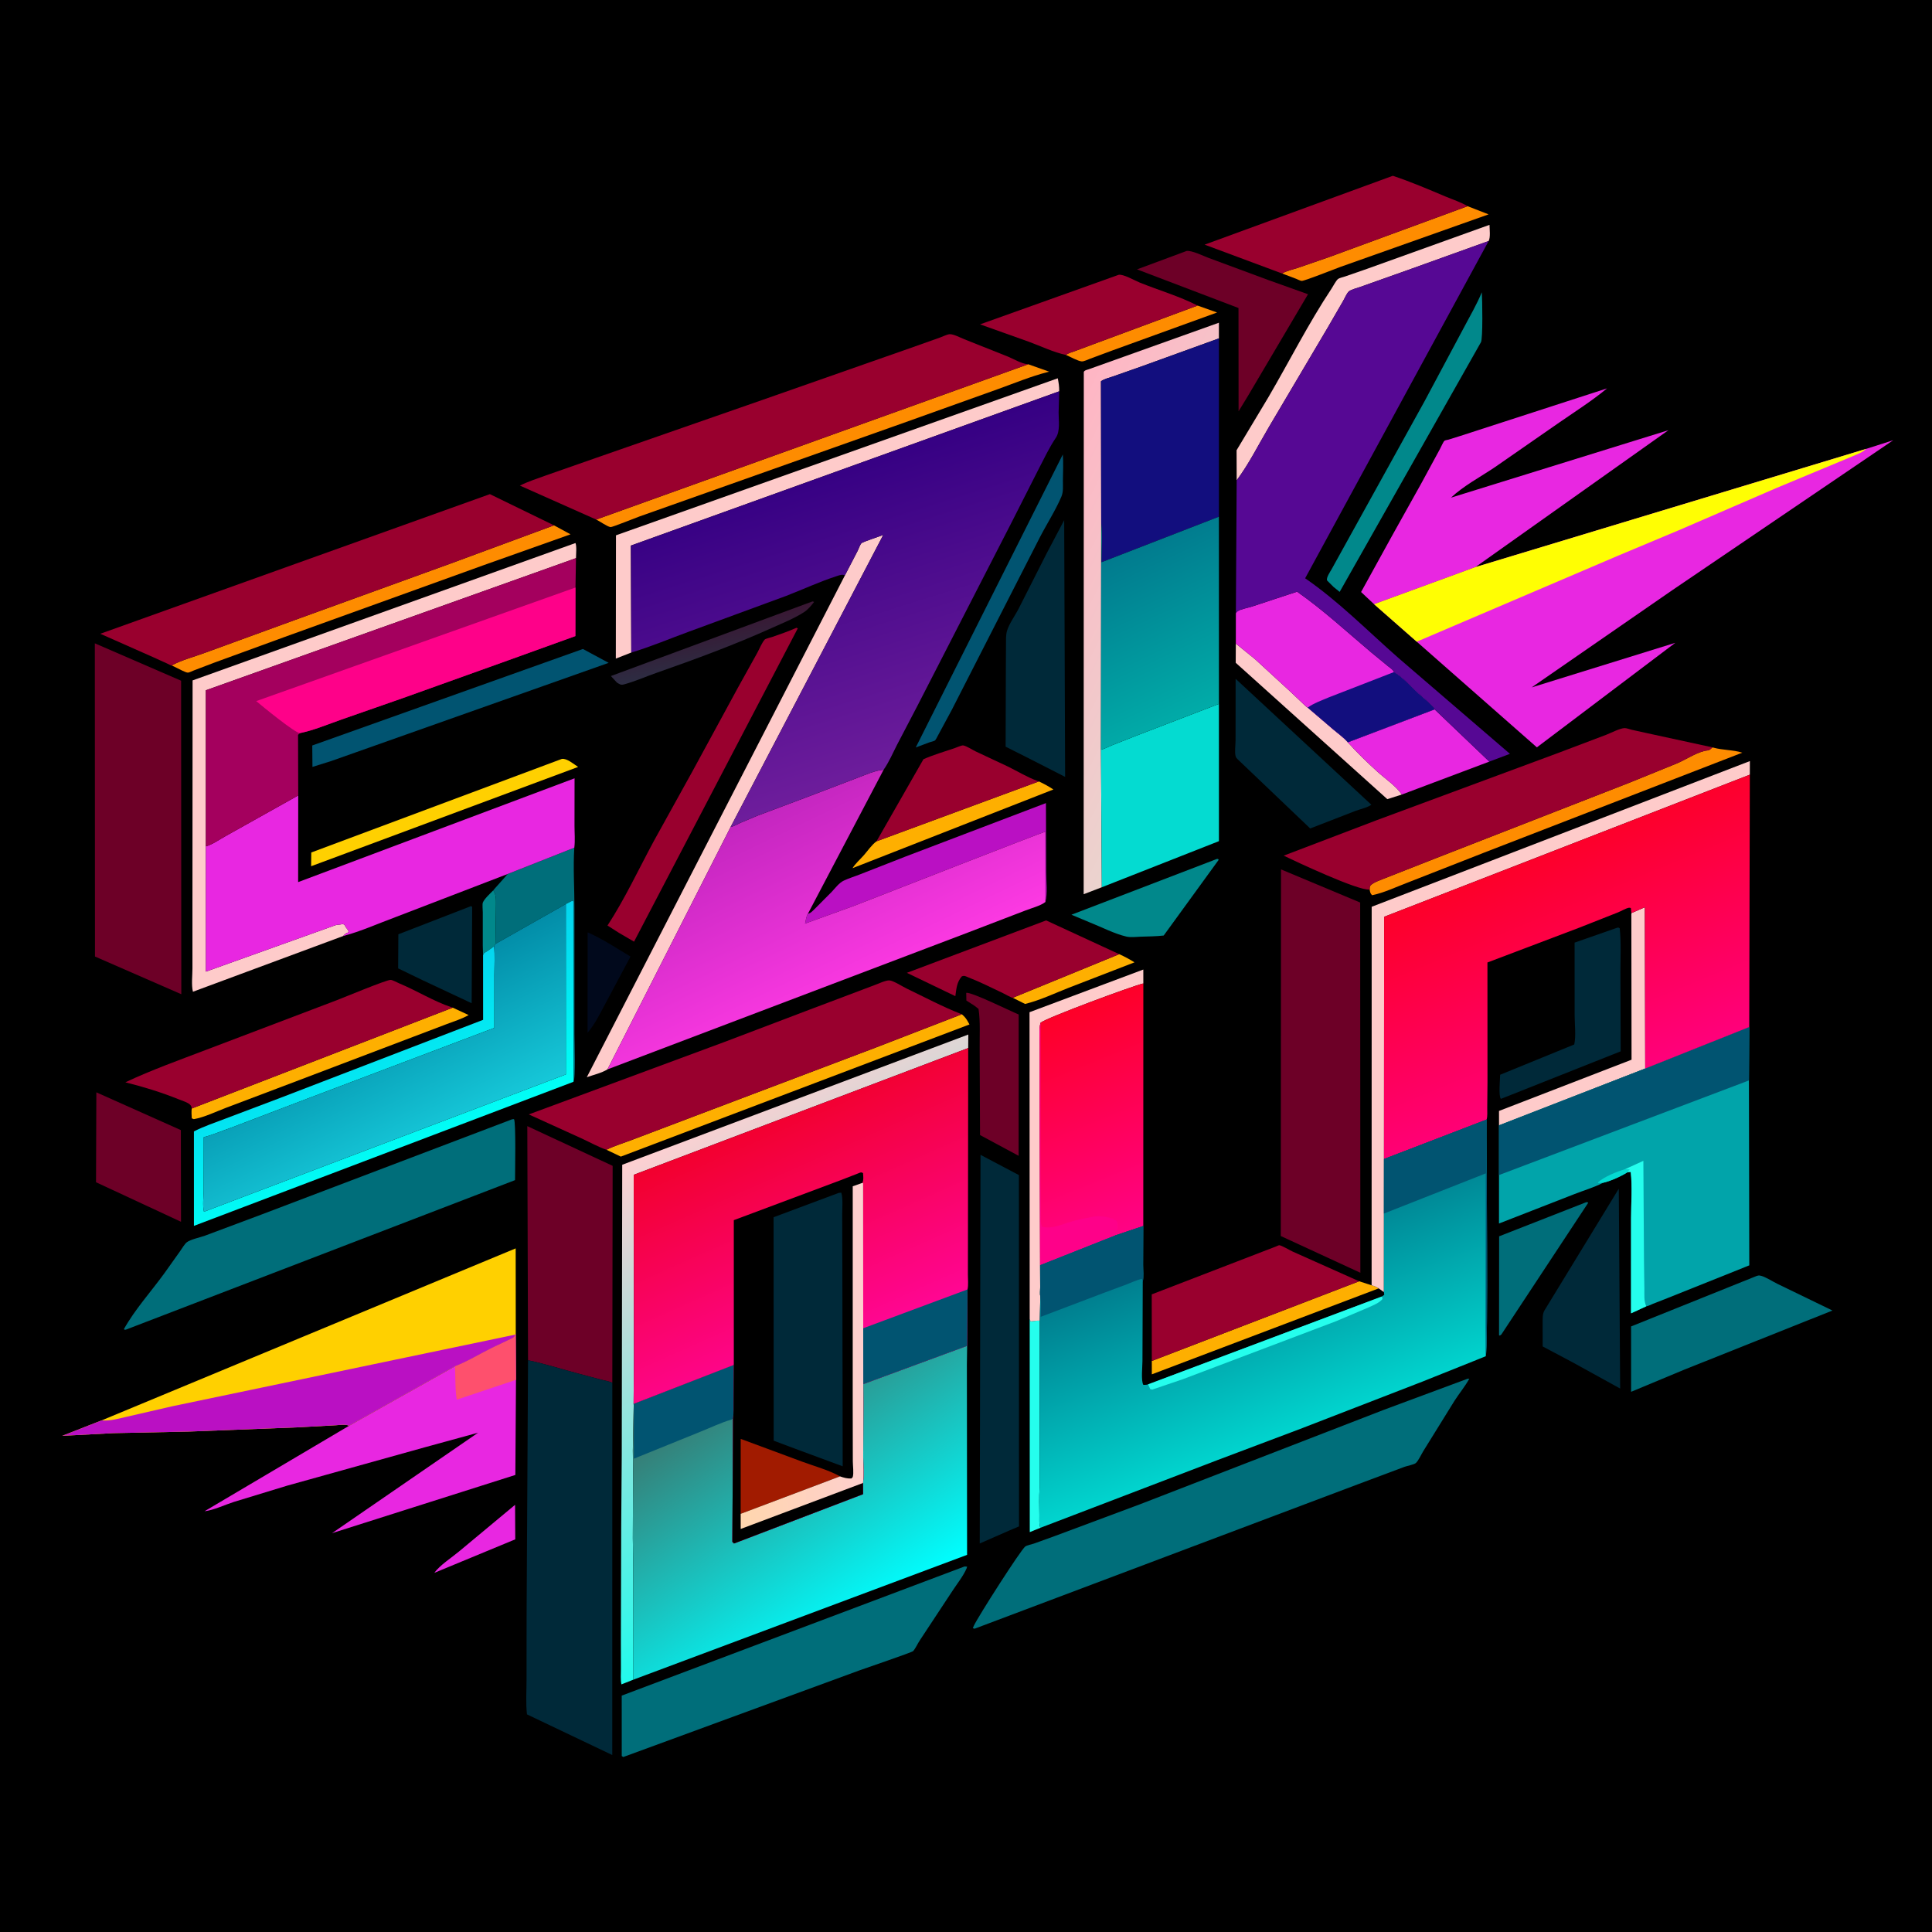 <svg version="1.1" xmlns="http://www.w3.org/2000/svg" style="display: block;" viewBox="0 0 2048 2048" width="1024" height="1024">
<defs>
	<linearGradient id="Gradient1" gradientUnits="userSpaceOnUse" x1="750.495" y1="659.363" x2="758.695" y2="706.475">
		<stop class="stop0" offset="0" stop-opacity="1" stop-color="rgb(57,23,51)"/>
		<stop class="stop1" offset="1" stop-opacity="1" stop-color="rgb(45,44,66)"/>
	</linearGradient>
	<linearGradient id="Gradient2" gradientUnits="userSpaceOnUse" x1="376.483" y1="1059.73" x2="446.995" y2="1216.58">
		<stop class="stop0" offset="0" stop-opacity="1" stop-color="rgb(4,212,239)"/>
		<stop class="stop1" offset="1" stop-opacity="1" stop-color="rgb(1,255,246)"/>
	</linearGradient>
	<linearGradient id="Gradient3" gradientUnits="userSpaceOnUse" x1="702.857" y1="1208.35" x2="946.093" y2="1614.76">
		<stop class="stop0" offset="0" stop-opacity="1" stop-color="rgb(255,207,209)"/>
		<stop class="stop1" offset="1" stop-opacity="1" stop-color="rgb(34,251,236)"/>
	</linearGradient>
	<linearGradient id="Gradient4" gradientUnits="userSpaceOnUse" x1="1064.58" y1="567.567" x2="1291.72" y2="680.001">
		<stop class="stop0" offset="0" stop-opacity="1" stop-color="rgb(255,181,196)"/>
		<stop class="stop1" offset="1" stop-opacity="1" stop-color="rgb(235,211,206)"/>
	</linearGradient>
	<linearGradient id="Gradient5" gradientUnits="userSpaceOnUse" x1="1189.94" y1="587.072" x2="1268.67" y2="754.109">
		<stop class="stop0" offset="0" stop-opacity="1" stop-color="rgb(1,123,142)"/>
		<stop class="stop1" offset="1" stop-opacity="1" stop-color="rgb(1,171,168)"/>
	</linearGradient>
	<linearGradient id="Gradient6" gradientUnits="userSpaceOnUse" x1="1118.41" y1="1078.38" x2="1207.39" y2="1298.25">
		<stop class="stop0" offset="0" stop-opacity="1" stop-color="rgb(254,0,40)"/>
		<stop class="stop1" offset="1" stop-opacity="1" stop-color="rgb(255,2,132)"/>
	</linearGradient>
	<linearGradient id="Gradient7" gradientUnits="userSpaceOnUse" x1="380.499" y1="1066.69" x2="450.095" y2="1209.25">
		<stop class="stop0" offset="0" stop-opacity="1" stop-color="rgb(2,141,168)"/>
		<stop class="stop1" offset="1" stop-opacity="1" stop-color="rgb(22,199,216)"/>
	</linearGradient>
	<linearGradient id="Gradient8" gradientUnits="userSpaceOnUse" x1="807.56" y1="862.531" x2="899.907" y2="1053.99">
		<stop class="stop0" offset="0" stop-opacity="1" stop-color="rgb(196,38,192)"/>
		<stop class="stop1" offset="1" stop-opacity="1" stop-color="rgb(252,57,226)"/>
	</linearGradient>
	<linearGradient id="Gradient9" gradientUnits="userSpaceOnUse" x1="743.097" y1="1443.08" x2="920.061" y2="1714.99">
		<stop class="stop0" offset="0" stop-opacity="1" stop-color="rgb(63,105,96)"/>
		<stop class="stop1" offset="1" stop-opacity="1" stop-color="rgb(0,255,255)"/>
	</linearGradient>
	<linearGradient id="Gradient10" gradientUnits="userSpaceOnUse" x1="1613.88" y1="912.069" x2="1710.69" y2="1145.53">
		<stop class="stop0" offset="0" stop-opacity="1" stop-color="rgb(253,0,41)"/>
		<stop class="stop1" offset="1" stop-opacity="1" stop-color="rgb(255,0,122)"/>
	</linearGradient>
	<linearGradient id="Gradient11" gradientUnits="userSpaceOnUse" x1="876.931" y1="493.491" x2="976.486" y2="809.853">
		<stop class="stop0" offset="0" stop-opacity="1" stop-color="rgb(53,0,131)"/>
		<stop class="stop1" offset="1" stop-opacity="1" stop-color="rgb(110,29,156)"/>
	</linearGradient>
	<linearGradient id="Gradient12" gradientUnits="userSpaceOnUse" x1="1290.59" y1="1304.85" x2="1370.89" y2="1517.68">
		<stop class="stop0" offset="0" stop-opacity="1" stop-color="rgb(0,120,138)"/>
		<stop class="stop1" offset="1" stop-opacity="1" stop-color="rgb(1,212,206)"/>
	</linearGradient>
	<linearGradient id="Gradient13" gradientUnits="userSpaceOnUse" x1="799.119" y1="1188.15" x2="902.839" y2="1420.98">
		<stop class="stop0" offset="0" stop-opacity="1" stop-color="rgb(242,0,45)"/>
		<stop class="stop1" offset="1" stop-opacity="1" stop-color="rgb(255,6,147)"/>
	</linearGradient>
	<linearGradient id="Gradient14" gradientUnits="userSpaceOnUse" x1="781.576" y1="1438.58" x2="918.424" y2="1434.42">
		<stop class="stop0" offset="0" stop-opacity="1" stop-color="rgb(255,214,174)"/>
		<stop class="stop1" offset="1" stop-opacity="1" stop-color="rgb(254,207,207)"/>
	</linearGradient>
</defs>
<path transform="translate(0,0)" fill="rgb(0,0,0)" d="M -0 -0 L 2048 0 L 2048 2048 L -0 2048 L -0 -0 z"/>
<path transform="translate(0,0)" fill="rgb(1,136,139)" d="M 522.733 943.96 C 526.369 947.623 525.745 956.216 525.738 961.336 L 525.179 1000.63 L 523.764 1003.11 C 520.35 1005.67 517.046 1008.09 513.314 1010.19 L 512.061 1012.45 L 511.776 1002.42 L 511.773 966.982 C 511.785 964.662 511.127 958.681 511.828 956.792 C 513.276 952.891 519.748 947.068 522.733 943.96 z"/>
<path transform="translate(0,0)" fill="rgb(254,175,0)" d="M 1186.43 1011.47 C 1192.13 1014.01 1197.32 1016.8 1202.6 1020.12 L 1133 1047.03 C 1118.08 1052.89 1102.14 1060.48 1086.6 1064.23 L 1073.63 1057.69 L 1186.43 1011.47 z"/>
<path transform="translate(0,0)" fill="rgb(232,39,225)" d="M 545.994 1595.18 L 546.19 1631.77 L 460.337 1667.32 C 466.57 1658.92 478.375 1651.45 486.554 1644.64 L 545.994 1595.18 z"/>
<path transform="translate(0,0)" fill="rgb(254,140,0)" d="M 1269.49 323.925 L 1290.17 331.256 L 1179.98 371.191 L 1155.54 380.28 C 1153.27 381.12 1148.95 383.274 1146.68 383.102 C 1142.49 382.783 1134.17 377.979 1129.94 376.246 C 1132.81 374.152 1136.67 373.219 1140 371.994 L 1159.82 364.594 L 1269.49 323.925 z"/>
<path transform="translate(0,0)" fill="rgb(37,254,237)" d="M 1091.51 1398.29 L 1092.5 1400.76 C 1095.74 1400.34 1098.91 1399.85 1102.19 1399.95 L 1101.98 1577.4 C 1101.4 1586.93 1101.66 1596.51 1101.79 1606.06 C 1101.84 1610.41 1101.32 1615.43 1102.82 1619.56 L 1091.59 1624.11 L 1091.51 1398.29 z"/>
<path transform="translate(0,0)" fill="rgb(1,9,28)" d="M 622.944 988.312 C 638.59 995.225 653.698 1005.19 668.371 1013.99 L 639.797 1067.51 C 634.935 1076.87 629.717 1086.76 622.82 1094.77 L 622.944 988.312 z"/>
<path transform="translate(0,0)" fill="url(#Gradient1)" d="M 861.345 637.5 L 862.988 638.047 C 859.672 642.26 856.651 646.117 852.067 649.059 C 841.581 655.787 829.335 660.619 817.991 665.735 C 778.156 683.703 736.609 698.984 695.375 713.438 C 684.29 717.323 672.772 722.465 661.5 725.476 C 657.923 726.431 656.936 725.318 653.945 723.536 L 647.56 716.632 L 861.345 637.5 z"/>
<path transform="translate(0,0)" fill="rgb(254,175,0)" d="M 1101.26 828.337 C 1106.67 830.888 1111.64 833.581 1116.63 836.891 L 903.71 920.303 C 906.683 915.454 911.684 911.109 915.5 906.802 C 919.706 902.054 924.054 895.515 929.136 891.851 L 1101.26 828.337 z"/>
<path transform="translate(0,0)" fill="rgb(254,140,0)" d="M 1555.73 218.579 L 1577.98 227.24 L 1421.16 282.84 C 1415.16 284.978 1382.61 298.028 1379.75 297.774 C 1378.3 297.644 1375.44 296.108 1373.97 295.543 L 1358.98 289.878 C 1364.04 287.025 1370.45 285.714 1376 283.871 L 1408.9 272.523 L 1555.73 218.579 z"/>
<path transform="translate(0,0)" fill="rgb(254,175,0)" d="M 1220.97 1442.67 L 1440.77 1358.21 L 1453.97 1362.47 C 1456.99 1363.27 1458.89 1364.01 1461.49 1365.73 L 1220.99 1456.86 L 1220.97 1442.67 z"/>
<path transform="translate(0,0)" fill="rgb(254,203,202)" d="M 1310.03 682.219 L 1330.54 698.873 L 1367.9 733.225 L 1381.83 746.428 C 1382.64 747.142 1385.31 749.854 1386.2 750.072 L 1413.36 773.308 C 1418.41 777.569 1424.54 781.912 1428.78 786.908 C 1438.5 797.774 1449.3 808.201 1460.1 817.997 C 1468.05 825.217 1480.16 833.388 1485.98 842.254 L 1470.61 847.138 L 1309.91 702.557 L 1310.03 682.219 z"/>
<path transform="translate(0,0)" fill="rgb(254,175,0)" d="M 203.253 1175.08 L 479.948 1068.16 L 496.791 1076.02 C 489.593 1080.07 481.424 1082.62 473.707 1085.52 L 439.016 1098.69 L 307.818 1148.52 L 239.991 1174.16 C 229.023 1178.3 216.949 1184.29 205.5 1186.36 L 203.283 1185.5 C 203.144 1182.08 202.769 1178.47 203.253 1175.08 z"/>
<path transform="translate(0,0)" fill="rgb(255,208,0)" d="M 595.524 804.5 C 600.899 803.58 608.142 810.02 612.833 812.981 L 341.22 914.007 L 329.804 918.223 L 329.961 903.666 L 595.524 804.5 z"/>
<path transform="translate(0,0)" fill="rgb(254,203,202)" d="M 1729.38 967.93 L 1743.59 961.748 L 1743.99 1132.7 L 1589.03 1192.93 L 1589 1177.64 L 1729.51 1123.34 L 1729.3 969.127 L 1729.38 967.93 z"/>
<path transform="translate(0,0)" fill="rgb(254,175,0)" d="M 1019.6 1075.17 C 1022.75 1077.88 1024.45 1080.02 1026.4 1083.65 L 1027.2 1085.09 L 1027.67 1085.97 L 658.104 1226.06 L 642.887 1218.8 C 651.409 1214.54 661.353 1211.62 670.316 1208.17 L 736.175 1183.21 L 927.809 1110.66 L 1019.6 1075.17 z"/>
<path transform="translate(0,0)" fill="rgb(254,203,202)" d="M 1091.51 1398.29 L 1091.33 1072.99 L 1211.96 1027.75 L 1211.98 1042.49 C 1200.51 1045.13 1109.5 1078.77 1103.03 1084.15 C 1101.03 1091.27 1102.21 1101.31 1102.19 1108.74 L 1102.13 1159.26 L 1102.55 1341.18 L 1102.64 1364.74 C 1102.65 1367.79 1102.16 1371.74 1102.78 1374.62 L 1102.19 1399.95 C 1098.91 1399.85 1095.74 1400.34 1092.5 1400.76 L 1091.51 1398.29 z"/>
<path transform="translate(0,0)" fill="rgb(1,136,139)" d="M 1290.01 910.5 L 1291.21 910.572 L 1291.83 911.5 L 1233.58 991.691 C 1225.56 992.653 1217.26 992.625 1209.18 992.929 C 1204.47 993.105 1198.58 993.875 1193.98 992.804 C 1181.32 989.86 1167.8 982.789 1155.63 977.966 L 1135.74 969.651 L 1290.01 910.5 z"/>
<path transform="translate(0,0)" fill="rgb(0,110,122)" d="M 608.773 898.581 C 607.433 920.028 608.945 941.512 608.954 962.882 L 609 1096.25 C 609.013 1104.05 610.515 1143.23 607.881 1146.77 L 607.795 955.5 L 606.5 954.933 L 599.806 958.354 L 525.179 1000.63 L 525.738 961.336 C 525.745 956.216 526.369 947.623 522.733 943.96 C 522.757 943.604 536.871 928.255 538.113 926.487 L 608.773 898.581 z"/>
<path transform="translate(0,0)" fill="rgb(0,110,122)" d="M 1681.16 1274.5 C 1682.91 1274.25 1682.09 1274.1 1683.63 1274.92 L 1591.5 1414.61 L 1589.99 1415.74 L 1589.05 1415.5 L 1589.15 1310.54 L 1681.16 1274.5 z"/>
<path transform="translate(0,0)" fill="rgb(1,84,113)" d="M 1126.63 481.749 C 1127.38 490.8 1126.78 500.411 1126.72 509.52 C 1126.69 515.097 1127.35 521.257 1125.12 526.478 C 1118.84 541.207 1109.42 555.712 1102.06 570.061 L 1008.8 752.758 L 994.461 779.308 C 993.753 780.498 992.081 784.188 991.069 784.943 C 990.023 785.724 986.863 786.351 985.551 786.794 L 970.74 792.34 L 1126.63 481.749 z"/>
<path transform="translate(0,0)" fill="rgb(0,41,57)" d="M 499.378 960.5 L 500.529 961.41 L 499.976 1063.46 L 447.755 1038.95 L 422.056 1026.52 L 422.277 990.385 L 499.378 960.5 z"/>
<path transform="translate(0,0)" fill="rgb(254,140,0)" d="M 1815.3 792.236 L 1816.4 792.555 C 1826.28 795.303 1837.35 794.782 1846.89 797.868 L 1573.71 903.63 L 1491.18 935.967 C 1479.44 940.443 1466.8 946.466 1454.5 948.978 C 1452.48 947.058 1452.39 945.568 1451.87 942.944 C 1452 941.364 1451.7 939.795 1452.86 938.581 C 1456.16 935.114 1463.96 932.735 1468.4 930.837 L 1522.31 909.648 L 1726.69 829.93 L 1777.82 809.157 C 1787.5 805.048 1800.21 796.3 1810.35 795.466 C 1812.35 795.302 1813.76 793.511 1815.3 792.236 z"/>
<path transform="translate(0,0)" fill="rgb(254,140,0)" d="M 587.277 556.9 L 604.796 566.4 L 511.853 599.409 L 301.929 675.134 L 227.723 702.228 L 205.586 710.645 C 204.255 711.14 200.45 713.071 199.159 713.023 C 196.536 712.925 189.987 709.192 187.344 707.982 L 181.957 705.402 C 192.729 699.527 206.376 696.109 218.003 691.734 L 312.172 657.384 L 477.066 597.595 L 587.277 556.9 z"/>
<path transform="translate(0,0)" fill="rgb(109,0,39)" d="M 1024.24 1052.5 C 1028.96 1050.99 1071.45 1071.96 1079.85 1075.41 L 1079.8 1225.21 L 1038.88 1203.2 L 1038.48 1112.18 C 1038.31 1098.38 1039.35 1083.09 1037.29 1069.49 C 1034.84 1067.5 1032.45 1065.58 1029.7 1064.02 L 1024.4 1060.61 L 1024.24 1052.5 z"/>
<path transform="translate(0,0)" fill="rgb(254,203,202)" d="M 1310.93 509.173 L 1310.83 477.261 L 1344.5 421.146 C 1366.85 382.913 1387.07 342.706 1411.57 305.828 C 1413.23 303.322 1416.24 297.415 1418.41 295.699 C 1419.73 294.661 1424.23 293.629 1426 293.015 L 1448.99 285.032 L 1578.93 238.35 C 1579.01 242.937 1580.13 251.57 1578.03 255.466 L 1496 284.952 L 1442.51 303.95 C 1439.61 305.035 1431.81 306.976 1429.68 309.036 C 1427.59 311.063 1425.31 316.394 1423.79 319 L 1407.39 347.342 L 1345.23 452.436 C 1334.08 471.297 1324.06 491.616 1310.93 509.173 z"/>
<path transform="translate(0,0)" fill="rgb(254,140,0)" d="M 632 550.756 L 1089.97 386.132 L 1112.18 393.994 L 1110.87 394.319 C 1092.81 398.865 1074.88 406.41 1057.31 412.673 L 960.528 447.309 L 677.777 547.518 C 673.928 548.876 648.89 558.976 647.244 558.758 C 643.653 558.28 635.67 552.435 632 550.756 z"/>
<path transform="translate(0,0)" fill="rgb(1,136,139)" d="M 1570.78 309.808 C 1571.34 316.744 1572.04 359.522 1569.81 362.867 L 1420.1 627.428 L 1413.63 622.202 L 1406.84 615.428 C 1405.4 612.838 1410.05 606.045 1411.46 603.596 L 1509.89 425.707 L 1551.18 348.397 C 1557.79 335.743 1565.38 323.009 1570.78 309.808 z"/>
<path transform="translate(0,0)" fill="rgb(232,39,225)" d="M 1520.77 751.996 L 1578.74 807.348 L 1485.98 842.254 C 1480.16 833.388 1468.05 825.217 1460.1 817.997 C 1449.3 808.201 1438.5 797.774 1428.78 786.908 L 1520.77 751.996 z"/>
<path transform="translate(0,0)" fill="rgb(1,84,113)" d="M 617.905 687.95 L 645.217 702.64 L 351.298 806.662 L 331.216 812.968 L 331.01 790.236 L 617.905 687.95 z"/>
<path transform="translate(0,0)" fill="rgb(153,0,46)" d="M 929.136 891.851 L 978.923 804.777 C 989.128 800.288 1001.01 796.739 1011.62 793.188 C 1013.32 792.62 1019.4 789.943 1020.91 790.161 C 1024.42 790.665 1030.96 794.952 1034.35 796.573 L 1069 812.845 C 1079.06 817.855 1089.26 824.054 1099.83 827.844 L 1101.26 828.337 L 929.136 891.851 z"/>
<path transform="translate(0,0)" fill="rgb(186,16,195)" d="M 856.424 968.61 C 859.58 968.179 862.598 964.406 864.895 962.229 L 881.794 945.242 C 885.472 941.309 889.56 935.803 894.43 933.5 C 899.996 930.867 906.129 929.075 911.864 926.773 L 959.504 908.114 L 1108.73 851.312 L 1109 924.622 C 1108.99 934.101 1110.56 947.21 1108.19 956.13 L 1108.22 881.692 C 1106.42 881.416 924.679 952.871 905.456 960.198 L 853.399 979.029 C 853.868 976.984 855.032 969.809 856.424 968.61 z"/>
<path transform="translate(0,0)" fill="rgb(0,41,57)" d="M 1714.07 983.5 C 1716.02 983.171 1715.04 983.057 1716.97 984 C 1718.57 998.826 1717.74 1014.46 1717.71 1029.4 L 1717.98 1114.47 L 1593.5 1163.88 L 1590.98 1164.82 C 1588.35 1161.62 1590.15 1144.32 1590.22 1139.27 L 1668.76 1107.19 C 1670.76 1098.19 1669.18 1085.56 1669.18 1076.23 L 1669.14 999.216 L 1714.07 983.5 z"/>
<path transform="translate(0,0)" fill="rgb(109,0,39)" d="M 102.135 1157.92 L 191.719 1197.95 L 191.885 1295.14 L 101.79 1253.23 L 102.135 1157.92 z"/>
<path transform="translate(0,0)" fill="rgb(109,0,39)" d="M 1257.76 266.066 C 1263.18 265.145 1275.61 271.351 1281.1 273.377 L 1344.62 296.912 L 1386.55 311.896 L 1322.44 420.438 L 1312.94 435.984 L 1312.85 326.504 L 1205.29 285.548 L 1257.76 266.066 z"/>
<path transform="translate(0,0)" fill="rgb(153,0,46)" d="M 1073.63 1057.69 C 1072.33 1057.84 1064.57 1053.42 1063.04 1052.7 C 1050.98 1046.97 1038.7 1040.77 1026.26 1035.96 C 1023.54 1034.9 1022.3 1033.82 1019.5 1035.05 C 1014.13 1041.36 1013.83 1048.06 1012.71 1055.96 L 961.323 1031.24 L 1108.95 975.672 L 1186.43 1011.47 L 1073.63 1057.69 z"/>
<path transform="translate(0,0)" fill="rgb(153,0,46)" d="M 1129.94 376.246 C 1116.52 373.365 1103.5 366.955 1090.61 362.259 L 1038.92 343.829 L 1185.71 291.355 C 1190.39 290.178 1203.17 297.516 1208.2 299.547 C 1228.3 307.671 1250.25 314.045 1269.49 323.925 L 1159.82 364.594 L 1140 371.994 C 1136.67 373.219 1132.81 374.152 1129.94 376.246 z"/>
<path transform="translate(0,0)" fill="rgb(0,41,57)" d="M 1309.81 719.546 L 1453.68 853.035 C 1450.06 855.97 1441.46 857.843 1436.76 859.633 L 1388.87 878.208 L 1311.97 804.86 C 1310.84 803.693 1310.46 803.466 1309.91 801.86 C 1308.53 797.767 1309.77 789.243 1309.75 784.503 L 1309.81 719.546 z"/>
<path transform="translate(0,0)" fill="rgb(254,203,202)" d="M 669.193 691.719 L 652.804 698.143 L 652.966 567.462 L 1121.28 400.997 C 1122.25 405.732 1122.86 409.924 1122.81 414.79 L 668.756 578.343 L 669.193 691.719 z"/>
<path transform="translate(0,0)" fill="rgb(0,41,57)" d="M 1715.98 1260.08 L 1717.44 1471.93 L 1667.65 1444.46 L 1635.3 1427.28 L 1635.26 1402.5 C 1635.31 1398.4 1634.99 1392.79 1637.16 1389.18 L 1715.98 1260.08 z"/>
<path transform="translate(0,0)" fill="rgb(254,203,202)" d="M 895.723 609.778 L 909.189 583.834 C 910.199 581.837 911.747 577.24 913.181 575.815 C 914.62 574.385 932.945 568.452 936.288 567.05 L 774.452 876.668 L 643.923 1133.59 C 637.983 1137.37 628.781 1139.49 622.032 1141.9 L 895.723 609.778 z"/>
<path transform="translate(0,0)" fill="rgb(153,0,46)" d="M 844.255 665.5 L 845.701 666.047 L 672.114 998.193 L 655.983 988.789 L 643.971 981.102 C 662.323 952.961 677.06 921.27 693.039 891.638 L 733.599 818.409 L 782.343 728.762 L 802.722 692.075 C 805.021 687.92 807.633 681.221 810.723 677.862 C 811.455 677.068 817.31 675.648 818.592 675.209 C 827.253 672.244 835.874 669.192 844.255 665.5 z"/>
<path transform="translate(0,0)" fill="rgb(254,203,202)" d="M 1453.97 1362.47 L 1454.04 961.224 L 1854.95 806.777 L 1854.89 821.183 L 1467.24 971.826 L 1467.07 1228.61 L 1467.03 1286.4 L 1466.99 1369.69 L 1461.49 1365.73 C 1458.89 1364.01 1456.99 1363.27 1453.97 1362.47 z"/>
<path transform="translate(0,0)" fill="url(#Gradient2)" d="M 599.806 958.354 L 606.5 954.933 L 607.795 955.5 L 607.881 1146.77 L 205.573 1299.48 L 205.566 1199.34 C 216.319 1193.84 228.204 1189.88 239.498 1185.58 L 296.152 1164.18 L 512.118 1081.06 L 512.061 1012.45 L 513.314 1010.19 C 517.046 1008.09 520.35 1005.67 523.764 1003.11 C 524.769 1012.93 524.041 1023.48 524.041 1033.38 L 524.02 1089.59 L 329.244 1163.3 L 245.396 1195.26 C 235.54 1198.7 226.116 1202.8 215.975 1205.47 L 215.865 1261.96 C 215.828 1268.77 214.579 1277.98 216.197 1284.51 L 599.829 1138.93 L 599.806 958.354 z"/>
<path transform="translate(0,0)" fill="url(#Gradient3)" d="M 659.079 1542.27 L 659.582 1234.69 L 1026.45 1096.65 L 1026.34 1110.96 L 671.753 1245.35 L 671.977 1444.69 L 671.636 1488.18 L 671.773 1489.31 L 670.852 1537.75 L 671.11 1560.45 L 670.833 1630.46 L 671.265 1660.43 L 671.429 1780.5 L 658.763 1785.52 C 657.622 1780.57 658.222 1774.45 658.207 1769.33 L 658.157 1740.2 L 658.5 1620.08 L 659.079 1542.27 z"/>
<path transform="translate(0,0)" fill="rgb(0,110,122)" d="M 1862.29 1352.5 C 1863.2 1352.35 1864.1 1351.98 1865.01 1352.06 C 1869.95 1352.52 1879.41 1358.64 1884 1360.86 L 1942.49 1389.21 L 1785.13 1452 L 1729.04 1475.38 L 1729.02 1406.07 L 1862.29 1352.5 z"/>
<path transform="translate(0,0)" fill="rgb(0,41,57)" d="M 1128.08 551.381 L 1129.08 823.539 L 1088.41 802.774 L 1066.01 791.529 L 1066.25 708.2 L 1066.39 683 C 1066.44 678.564 1066.16 673.295 1067.39 669.01 C 1069.63 661.219 1076.14 652.431 1079.9 645.032 L 1109.51 586.588 L 1128.08 551.381 z"/>
<path transform="translate(0,0)" fill="rgb(153,0,46)" d="M 1358.98 289.878 L 1276.94 259.336 L 1476.45 186.351 C 1495.26 192.578 1513.96 200.592 1532.23 208.287 C 1540.02 211.573 1548.49 214.221 1555.73 218.579 L 1408.9 272.523 L 1376 283.871 C 1370.45 285.714 1364.04 287.025 1358.98 289.878 z"/>
<path transform="translate(0,0)" fill="url(#Gradient4)" d="M 1167.98 940.518 L 1148.73 947.901 L 1148.87 394.384 C 1149.37 392.492 1152.49 392.013 1154.2 391.394 L 1292.1 342.089 L 1292.09 358.708 L 1209.87 388.483 L 1180 398.976 C 1175.86 400.432 1170.65 401.603 1167.08 404.145 L 1167.32 554.497 L 1167.06 794.826 L 1167.98 940.518 z"/>
<path transform="translate(0,0)" fill="rgb(153,0,46)" d="M 1220.97 1442.67 L 1220.89 1372.09 L 1339.1 1326.51 L 1352.22 1321.48 C 1352.83 1321.25 1355.44 1319.96 1356.05 1319.99 C 1358.52 1320.1 1367.52 1325.47 1370.16 1326.66 L 1440.77 1358.21 L 1220.97 1442.67 z"/>
<path transform="translate(0,0)" fill="rgb(254,203,202)" d="M 363.639 992.278 L 204.522 1051.29 C 202.727 1044.11 204 1034.09 204.001 1026.61 L 203.986 969.624 L 204.157 721.262 L 610.014 575.641 C 611.523 579.201 610.578 587.539 610.571 591.642 L 218.2 731.723 L 218.226 897.188 L 218.254 1029.97 L 355.313 980.86 C 357.043 980.209 358.686 980.305 360.489 980.071 L 363.483 979.49 C 365.016 980.283 365.204 980.045 365.929 981.671 C 366.587 983.146 367.221 983.702 368.146 984.935 L 369.508 987.062 L 369 988.51 C 366.38 989.16 365.55 990.42 363.639 992.278 z"/>
<path transform="translate(0,0)" fill="rgb(153,0,46)" d="M 203.253 1175.08 C 202.875 1172.85 203.221 1173.57 202.135 1171.78 C 200.433 1168.97 192.58 1166.6 189.397 1165.31 C 170.716 1157.79 152.418 1152.22 132.907 1147.27 C 160.679 1134.15 190.213 1123.68 218.891 1112.7 L 356.891 1060.3 C 364.44 1057.44 409.745 1038.52 414.117 1038.72 C 416.281 1038.83 421.053 1041.52 423.189 1042.41 C 441.738 1050.11 459.706 1061.45 478.642 1067.74 L 479.948 1068.16 L 203.253 1175.08 z"/>
<path transform="translate(0,0)" fill="rgb(0,41,57)" d="M 1039.39 1224.17 L 1080.09 1245.64 L 1080.2 1618.05 L 1069.75 1622.47 L 1038.57 1636.15 L 1039.39 1224.17 z"/>
<path transform="translate(0,0)" fill="rgb(232,39,225)" d="M 1310.08 649.934 C 1310.72 649.242 1311.23 648.405 1312 647.858 C 1314.92 645.776 1323.39 644.191 1327.03 643.004 L 1374.94 627.203 C 1402.71 646.555 1427.62 669.771 1453.5 691.521 L 1471.16 706.029 C 1473.23 707.706 1476.83 709.867 1477.69 712.406 C 1486.79 717.423 1495.81 727.775 1503.57 734.9 C 1509.23 740.094 1515.88 744.949 1520.61 750.96 L 1520.77 751.996 L 1428.78 786.908 C 1424.54 781.912 1418.41 777.569 1413.36 773.308 L 1386.2 750.072 C 1385.31 749.854 1382.64 747.142 1381.83 746.428 L 1367.9 733.225 L 1330.54 698.873 L 1310.03 682.219 L 1310.08 649.934 z"/>
<path transform="translate(0,0)" fill="rgb(18,14,126)" d="M 1477.69 712.406 C 1486.79 717.423 1495.81 727.775 1503.57 734.9 C 1509.23 740.094 1515.88 744.949 1520.61 750.96 L 1520.77 751.996 L 1428.78 786.908 C 1424.54 781.912 1418.41 777.569 1413.36 773.308 L 1386.2 750.072 C 1392.35 745.503 1401.21 742.439 1408.26 739.37 L 1477.69 712.406 z"/>
<path transform="translate(0,0)" fill="rgb(4,219,209)" d="M 1167.06 794.826 C 1171.07 793.702 1175.15 791.451 1179.05 789.9 L 1204.47 779.879 L 1292.11 746.187 L 1292.12 891.66 L 1167.98 940.518 L 1167.06 794.826 z"/>
<path transform="translate(0,0)" fill="rgb(109,0,39)" d="M 559.747 1441.93 L 558.963 1193.74 L 649.432 1235.85 L 649.081 1465.72 C 645.567 1464.17 640.983 1463.49 637.24 1462.5 L 613.79 1456.25 C 595.812 1451.52 577.95 1445.72 559.747 1441.93 z"/>
<path transform="translate(0,0)" fill="rgb(232,39,225)" d="M 546.248 1414.75 L 546.735 1413.45 L 546.978 1462.67 L 546.287 1563.51 L 351.977 1625.22 L 506.789 1518.72 L 450.194 1534.22 L 304.379 1574.87 L 247.695 1592.17 C 238.018 1595.28 226.732 1600.78 216.799 1602 L 370.001 1511.4 L 482.292 1448.32 C 496.041 1443.05 508.591 1435.13 521.776 1428.67 L 538.794 1420.6 C 540.243 1419.86 543.386 1418.65 544.5 1417.58 C 545.299 1416.81 545.665 1415.69 546.248 1414.75 z"/>
<path transform="translate(0,0)" fill="rgb(254,80,109)" d="M 546.248 1414.75 L 546.735 1413.45 L 546.978 1462.67 L 484.21 1483.7 C 482.264 1472.45 482.932 1459.77 482.292 1448.32 C 496.041 1443.05 508.591 1435.13 521.776 1428.67 L 538.794 1420.6 C 540.243 1419.86 543.386 1418.65 544.5 1417.58 C 545.299 1416.81 545.665 1415.69 546.248 1414.75 z"/>
<path transform="translate(0,0)" fill="rgb(0,110,122)" d="M 1022.53 1660.5 L 1025.21 1660.69 L 1024.66 1662.5 C 1021.35 1670.36 1014.32 1679.22 1009.62 1686.42 L 975.279 1738.47 C 972.831 1742.06 970.737 1747.02 967.987 1750.22 C 966.837 1751.56 916.958 1768.52 910.569 1770.84 L 660.707 1862.5 L 659.083 1861.5 L 659.053 1797.42 L 1022.53 1660.5 z"/>
<path transform="translate(0,0)" fill="rgb(153,0,46)" d="M 1451.87 942.944 L 1451.4 942.96 C 1439.23 944.035 1374.53 913.696 1360.76 907.036 L 1459.88 869.246 L 1652 798.075 L 1702.59 778.917 C 1707.58 777.001 1717.38 771.834 1722.3 771.818 C 1724.29 771.812 1727.64 773.113 1729.67 773.584 L 1746.28 777.248 L 1815.3 792.236 C 1813.76 793.511 1812.35 795.302 1810.35 795.466 C 1800.21 796.3 1787.5 805.048 1777.82 809.157 L 1726.69 829.93 L 1522.31 909.648 L 1468.4 930.837 C 1463.96 932.735 1456.16 935.114 1452.86 938.581 C 1451.7 939.795 1452 941.364 1451.87 942.944 z"/>
<path transform="translate(0,0)" fill="rgb(18,14,126)" d="M 1167.32 554.497 L 1167.08 404.145 C 1170.65 401.603 1175.86 400.432 1180 398.976 L 1209.87 388.483 L 1292.09 358.708 L 1292.09 547.758 L 1167.58 596.024 C 1167.6 582.547 1168.84 567.819 1167.32 554.497 z"/>
<path transform="translate(0,0)" fill="rgb(232,39,225)" d="M 1456.57 640.481 L 1442.81 627.558 L 1475.34 568.5 L 1506.71 512.265 L 1526.5 475.788 C 1527.42 474.127 1530.01 468.114 1531.24 467.198 C 1531.99 466.641 1534.47 466.32 1535.5 466.027 L 1548.16 462.067 L 1703.53 411.695 C 1687.68 424.891 1669.66 436.261 1652.68 448.021 L 1584.44 495.373 C 1569.35 505.529 1551.28 515.1 1538.09 527.544 L 1768.59 456.032 L 1563.98 601.16 L 1456.57 640.481 z"/>
<path transform="translate(0,0)" fill="url(#Gradient5)" d="M 1292.09 547.758 L 1292.11 746.187 L 1204.47 779.879 L 1179.05 789.9 C 1175.15 791.451 1171.07 793.702 1167.06 794.826 L 1167.32 554.497 C 1168.84 567.819 1167.6 582.547 1167.58 596.024 L 1292.09 547.758 z"/>
<path transform="translate(0,0)" fill="rgb(153,0,46)" d="M 181.957 705.402 C 181.005 705.445 178.078 703.771 177.126 703.349 L 162.452 696.681 L 106.318 671.819 L 519.306 523.812 L 587.277 556.9 L 477.066 597.595 L 312.172 657.384 L 218.003 691.734 C 206.376 696.109 192.729 699.527 181.957 705.402 z"/>
<path transform="translate(0,0)" fill="rgb(153,0,46)" d="M 642.887 1218.8 C 634.342 1215.89 625.766 1211.06 617.512 1207.24 L 560.532 1181.32 L 614.27 1161.44 L 767.616 1104.65 L 857.912 1070.36 L 926.827 1044.34 C 930.733 1042.96 938.621 1039.15 942.679 1039.25 C 946.732 1039.35 956.794 1045.82 960.88 1047.79 C 979.609 1056.79 998.957 1067.1 1018.27 1074.66 L 1019.6 1075.17 L 927.809 1110.66 L 736.175 1183.21 L 670.316 1208.17 C 661.353 1211.62 651.409 1214.54 642.887 1218.8 z"/>
<path transform="translate(0,0)" fill="rgb(0,110,122)" d="M 542.85 1186.5 L 544.833 1186.32 C 547.054 1188.77 545.948 1243.28 545.967 1250.99 L 133.5 1409.46 C 132.008 1409.73 132.748 1409.83 131.308 1409 C 142.94 1388.09 160.33 1368.92 174.404 1349.49 L 191.02 1326.13 C 192.874 1323.54 195.67 1318.64 198.106 1316.8 C 202.187 1313.72 212.316 1311.69 217.334 1309.84 L 276.858 1287.57 L 542.85 1186.5 z"/>
<path transform="translate(0,0)" fill="url(#Gradient6)" d="M 1103.03 1084.15 C 1109.5 1078.77 1200.51 1045.13 1211.98 1042.49 L 1211.93 1299.63 L 1182.11 1309.66 L 1102.55 1341.18 L 1102.13 1159.26 L 1102.19 1108.74 C 1102.21 1101.31 1101.03 1091.27 1103.03 1084.15 z"/>
<path transform="translate(0,0)" fill="rgb(254,1,137)" d="M 1103.03 1084.15 L 1102.97 1250.58 L 1103.3 1284.43 C 1103.36 1289.58 1102.68 1295.44 1104.5 1300.27 C 1114.99 1303.44 1126.82 1297.35 1137 1294.55 C 1144.27 1292.55 1151.51 1291.22 1158.88 1289.77 C 1164.68 1288.63 1171.75 1289.45 1177.24 1291.27 L 1179.75 1291.8 C 1180.88 1293.08 1182.93 1293.56 1183.41 1294.11 C 1184.87 1295.75 1184.78 1299.82 1184.64 1301.85 C 1184.38 1305.46 1182.13 1306.48 1182.11 1309.66 L 1102.55 1341.18 L 1102.13 1159.26 L 1102.19 1108.74 C 1102.21 1101.31 1101.03 1091.27 1103.03 1084.15 z"/>
<path transform="translate(0,0)" fill="rgb(153,0,46)" d="M 632 550.756 L 551.109 514.752 C 559.778 510.385 569.303 507.401 578.412 504.074 L 631.747 485.408 L 808.375 423.868 L 965.825 368.667 L 996.461 357.793 C 999.245 356.825 1003.97 354.423 1006.64 354.264 C 1010.75 354.019 1018.37 358.11 1022.23 359.623 L 1068.57 378.06 C 1074.44 380.539 1082.35 385.204 1088.6 385.99 L 1089.97 386.132 L 632 550.756 z"/>
<path transform="translate(0,0)" fill="rgb(109,0,39)" d="M 100.527 681.949 L 191.984 721.583 L 192.202 1053.92 L 100.681 1013.96 L 100.527 681.949 z"/>
<path transform="translate(0,0)" fill="rgb(0,110,122)" d="M 1555.74 1461.5 L 1557.51 1461.55 C 1553.01 1469.69 1546.82 1477.08 1541.8 1484.94 L 1508.73 1538.29 C 1506.81 1541.36 1503.3 1549 1500.7 1550.99 C 1498.56 1552.62 1491.64 1553.87 1488.83 1554.9 L 1439.68 1573.31 L 1033.12 1726.5 L 1031.23 1725.95 L 1032.3 1723.38 C 1036.73 1713.79 1082.25 1642.54 1086.86 1639.32 C 1088.81 1637.97 1093.54 1637.09 1095.91 1636.29 L 1118.49 1628.14 L 1208.56 1594.54 L 1467.13 1494.4 L 1555.74 1461.5 z"/>
<path transform="translate(0,0)" fill="rgb(109,0,39)" d="M 1357.91 921.586 L 1441.84 956.716 L 1442.04 1349.18 L 1357.67 1310.24 L 1357.91 921.586 z"/>
<path transform="translate(0,0)" fill="rgb(0,41,57)" d="M 559.747 1441.93 C 577.95 1445.72 595.812 1451.52 613.79 1456.25 L 637.24 1462.5 C 640.983 1463.49 645.567 1464.17 649.081 1465.72 L 649.035 1860.4 L 558.605 1817.31 C 557.245 1805.48 558.159 1792.66 558.161 1780.72 L 558.226 1709.95 L 559.747 1441.93 z"/>
<path transform="translate(0,0)" fill="rgb(255,208,0)" d="M 107.736 1505.67 L 546.641 1323.34 L 546.735 1413.45 L 546.248 1414.75 C 545.665 1415.69 545.299 1416.81 544.5 1417.58 C 543.386 1418.65 540.243 1419.86 538.794 1420.6 L 521.776 1428.67 C 508.591 1435.13 496.041 1443.05 482.292 1448.32 L 370.001 1511.4 C 366.517 1509.44 359.889 1510.66 355.784 1510.85 L 315.629 1513.03 L 199.773 1517.55 L 120.27 1519.19 L 65.959 1522.04 L 107.736 1505.67 z"/>
<path transform="translate(0,0)" fill="rgb(186,16,195)" d="M 546.248 1414.75 C 545.665 1415.69 545.299 1416.81 544.5 1417.58 C 543.386 1418.65 540.243 1419.86 538.794 1420.6 L 521.776 1428.67 C 508.591 1435.13 496.041 1443.05 482.292 1448.32 L 370.001 1511.4 C 366.517 1509.44 359.889 1510.66 355.784 1510.85 L 315.629 1513.03 L 199.773 1517.55 L 120.27 1519.19 L 65.959 1522.04 L 107.736 1505.67 C 116.85 1506.54 126.254 1503.62 135.123 1501.64 L 182.474 1490.73 L 546.248 1414.75 z"/>
<path transform="translate(0,0)" fill="rgb(232,39,225)" d="M 316.133 843.216 L 316.034 935.08 L 609.062 825.041 L 609.001 875.276 C 608.99 882.731 609.783 891.276 608.773 898.581 L 538.113 926.487 L 419.55 972.069 C 401.218 978.838 382.483 987.319 363.639 992.278 C 365.55 990.42 366.38 989.16 369 988.51 L 369.508 987.062 L 368.146 984.935 C 367.221 983.702 366.587 983.146 365.929 981.671 C 365.204 980.045 365.016 980.283 363.483 979.49 L 360.489 980.071 C 358.686 980.305 357.043 980.209 355.313 980.86 L 218.254 1029.97 L 218.226 897.188 C 225.281 895.221 233.023 889.646 239.482 886.12 L 316.133 843.216 z"/>
<path transform="translate(0,0)" fill="url(#Gradient7)" d="M 525.179 1000.63 L 599.806 958.354 L 599.829 1138.93 L 216.197 1284.51 C 214.579 1277.98 215.828 1268.77 215.865 1261.96 L 215.975 1205.47 C 226.116 1202.8 235.54 1198.7 245.396 1195.26 L 329.244 1163.3 L 524.02 1089.59 L 524.041 1033.38 C 524.041 1023.48 524.769 1012.93 523.764 1003.11 L 525.179 1000.63 z"/>
<path transform="translate(0,0)" fill="rgb(164,0,94)" d="M 218.226 897.188 L 218.2 731.723 L 610.571 591.642 L 610.035 622.795 L 609.942 674.288 L 539.182 699.813 L 427.484 739.862 L 361.934 762.762 C 347.832 767.721 332.628 774.109 317.972 777.143 L 315.95 779 L 316.133 843.216 L 239.482 886.12 C 233.023 889.646 225.281 895.221 218.226 897.188 z"/>
<path transform="translate(0,0)" fill="rgb(254,1,137)" d="M 317.972 777.143 C 312.916 777.227 277.502 748.261 271.621 743.196 L 610.035 622.795 L 609.942 674.288 L 539.182 699.813 L 427.484 739.862 L 361.934 762.762 C 347.832 767.721 332.628 774.109 317.972 777.143 z"/>
<path transform="translate(0,0)" fill="rgb(86,8,148)" d="M 1310.93 509.173 C 1324.06 491.616 1334.08 471.297 1345.23 452.436 L 1407.39 347.342 L 1423.79 319 C 1425.31 316.394 1427.59 311.063 1429.68 309.036 C 1431.81 306.976 1439.61 305.035 1442.51 303.95 L 1496 284.952 L 1578.03 255.466 L 1383.51 613.009 C 1418.83 637.267 1449.84 668.851 1481.99 697.116 L 1600.58 799.099 L 1578.74 807.348 L 1520.77 751.996 L 1520.61 750.96 C 1515.88 744.949 1509.23 740.094 1503.57 734.9 C 1495.81 727.775 1486.79 717.423 1477.69 712.406 C 1476.83 709.867 1473.23 707.706 1471.16 706.029 L 1453.5 691.521 C 1427.62 669.771 1402.71 646.555 1374.94 627.203 L 1327.03 643.004 C 1323.39 644.191 1314.92 645.776 1312 647.858 C 1311.23 648.405 1310.72 649.242 1310.08 649.934 L 1310.93 509.173 z"/>
<path transform="translate(0,0)" fill="rgb(1,164,170)" d="M 1743.99 1132.7 L 1854.26 1088.7 L 1853.95 1145.31 L 1854.32 1341.33 L 1768.92 1375.53 L 1752.36 1382.02 C 1750.2 1382.87 1747.33 1384.5 1745.12 1384.75 L 1728.96 1392.18 L 1728.99 1291.37 C 1729 1275.52 1730.49 1258.03 1728.62 1242.35 L 1725.46 1242.49 C 1718.82 1246.8 1707.05 1252.14 1699.29 1253.79 C 1689.97 1258.7 1678.9 1261.85 1669.03 1265.76 L 1588.99 1296.98 L 1589.01 1245.6 L 1589.03 1192.93 L 1743.99 1132.7 z"/>
<path transform="translate(0,0)" fill="rgb(4,219,209)" d="M 1699.29 1253.79 L 1694 1254 L 1694.04 1253.3 C 1700.46 1247.32 1714.11 1241.92 1722.69 1239.37 C 1724.47 1239.42 1725.83 1239.32 1727.5 1240 L 1726 1241 L 1725.06 1242.26 L 1725.46 1242.49 C 1718.82 1246.8 1707.05 1252.14 1699.29 1253.79 z"/>
<path transform="translate(0,0)" fill="rgb(37,254,237)" d="M 1722.69 1239.37 L 1742.03 1230.52 L 1742.69 1336.8 L 1743.1 1366.27 C 1743.2 1372.56 1742.45 1378.99 1745.12 1384.75 L 1728.96 1392.18 L 1728.99 1291.37 C 1729 1275.52 1730.49 1258.03 1728.62 1242.35 L 1725.46 1242.49 L 1725.06 1242.26 L 1726 1241 L 1727.5 1240 C 1725.83 1239.32 1724.47 1239.42 1722.69 1239.37 z"/>
<path transform="translate(0,0)" fill="rgb(1,84,113)" d="M 1743.99 1132.7 L 1854.26 1088.7 L 1853.95 1145.31 L 1589.01 1245.6 L 1589.03 1192.93 L 1743.99 1132.7 z"/>
<path transform="translate(0,0)" fill="rgb(232,39,225)" d="M 1978.32 475.791 L 2006.86 466.683 L 1772.74 625.585 L 1623.58 728.688 L 1775.87 681.418 L 1629.16 792.224 L 1501.82 680.216 L 1456.57 640.481 L 1563.98 601.16 L 1978.32 475.791 z"/>
<path transform="translate(0,0)" fill="rgb(255,254,3)" d="M 1563.98 601.16 L 1978.32 475.791 C 1974.08 479.708 1968.77 481.503 1963.56 483.772 L 1934 496.083 L 1882.71 517.464 L 1779.53 562.1 L 1716.15 588.661 L 1501.82 680.216 L 1456.57 640.481 L 1563.98 601.16 z"/>
<path transform="translate(0,0)" fill="url(#Gradient8)" d="M 774.452 876.668 C 777.901 875.972 781.708 873.687 784.952 872.224 L 802.823 864.707 L 858 843.979 L 908.687 824.624 C 917.475 821.405 927.404 816.684 936.703 815.913 L 856.424 968.61 C 855.032 969.809 853.868 976.984 853.399 979.029 L 905.456 960.198 C 924.679 952.871 1106.42 881.416 1108.22 881.692 L 1108.19 956.13 C 1102.98 960.263 1093.39 962.637 1087.06 965.133 L 1025.5 988.746 L 643.923 1133.59 L 774.452 876.668 z"/>
<path transform="translate(0,0)" fill="url(#Gradient9)" d="M 915.082 1467.19 L 1025.23 1426.6 L 1024.93 1446.14 L 1025.15 1648.21 L 671.429 1780.5 L 671.265 1660.43 L 670.833 1630.46 L 671.11 1560.45 L 670.852 1537.75 L 671.773 1489.31 L 671.636 1488.18 L 777.792 1446.92 L 777.59 1484.8 C 777.484 1491 777.861 1497.67 777.034 1503.8 L 776.349 1634.47 L 778.093 1636.15 L 914.905 1583.87 L 914.81 1572.02 C 916.008 1563.29 915.039 1553.22 915.039 1544.36 L 915.217 1487.46 L 915.082 1467.19 z"/>
<path transform="translate(0,0)" fill="rgb(1,84,113)" d="M 671.636 1488.18 L 777.792 1446.92 L 777.59 1484.8 C 777.484 1491 777.861 1497.67 777.034 1503.8 L 775.295 1504.84 C 764.058 1508.07 752.904 1513.56 742 1517.87 L 671.901 1546.28 L 671.875 1490.52 L 671.773 1489.31 L 671.636 1488.18 z"/>
<path transform="translate(0,0)" fill="url(#Gradient10)" d="M 1467.07 1228.61 L 1467.24 971.826 L 1854.89 821.183 L 1854.26 1088.7 L 1743.99 1132.7 L 1743.59 961.748 L 1729.38 967.93 L 1728.74 962.5 C 1727.99 962.429 1727.23 962.132 1726.5 962.287 C 1723.04 963.018 1718.46 965.863 1715.04 967.21 L 1673.96 983.424 L 1576.75 1020.27 L 1576.8 1147.24 L 1576.54 1174.31 C 1576.48 1178.07 1576.97 1183.25 1575.87 1186.8 L 1467.07 1228.61 z"/>
<path transform="translate(0,0)" fill="url(#Gradient11)" d="M 1122.81 414.79 L 1122.17 437.555 C 1122.16 445.922 1124.02 457.044 1119.17 464.184 C 1112.52 473.981 1107.1 485.48 1101.63 495.995 L 1071.51 555.371 L 972.398 748.401 L 950.767 789.768 C 946.353 798.388 942.268 808.011 936.703 815.913 C 927.404 816.684 917.475 821.405 908.687 824.624 L 858 843.979 L 802.823 864.707 L 784.952 872.224 C 781.708 873.687 777.901 875.972 774.452 876.668 L 936.288 567.05 C 932.945 568.452 914.62 574.385 913.181 575.815 C 911.747 577.24 910.199 581.837 909.189 583.834 L 895.723 609.778 C 892.18 608.77 890.418 609.57 886.905 610.71 C 868.833 616.575 851.101 624.828 833.349 631.687 L 730.571 669.472 C 710.275 676.876 689.871 685.569 669.193 691.719 L 668.756 578.343 L 1122.81 414.79 z"/>
<path transform="translate(0,0)" fill="url(#Gradient12)" d="M 1575.87 1186.8 C 1575.49 1213.93 1577.85 1433.58 1574.89 1437.7 L 1508.16 1464.43 L 1378.31 1514.69 L 1291.04 1547.58 L 1102.82 1619.56 C 1101.32 1615.43 1101.84 1610.41 1101.79 1606.06 C 1101.66 1596.51 1101.4 1586.93 1101.98 1577.4 L 1102.19 1399.95 L 1102.78 1374.62 C 1102.16 1371.74 1102.65 1367.79 1102.64 1364.74 L 1102.55 1341.18 L 1182.11 1309.66 L 1211.93 1299.63 L 1211.76 1340.8 C 1211.74 1346.34 1212.57 1353.4 1211.37 1358.76 L 1211.05 1442.86 C 1211.05 1448.28 1209.39 1463.82 1212 1468.02 C 1213.8 1467.99 1215.32 1468.09 1217.03 1467.49 L 1464.93 1374.32 L 1467.38 1372.5 L 1466.99 1369.69 L 1467.03 1286.4 L 1467.07 1228.61 L 1575.87 1186.8 z"/>
<path transform="translate(0,0)" fill="rgb(37,254,237)" d="M 1217.03 1467.49 L 1464.93 1374.32 L 1465.5 1377.03 C 1461.96 1381.25 1455.94 1383.49 1451.02 1385.79 L 1416.09 1400.62 L 1253.87 1462.02 L 1221.5 1473.02 L 1219.29 1472.5 L 1217.03 1467.49 z"/>
<path transform="translate(0,0)" fill="rgb(1,84,113)" d="M 1211.93 1299.63 L 1211.76 1340.8 C 1211.74 1346.34 1212.57 1353.4 1211.37 1358.76 L 1210.5 1355.68 C 1205.04 1356.75 1199.62 1359.46 1194.42 1361.46 L 1169.76 1370.64 L 1103.17 1395.9 C 1103.17 1389.01 1103.77 1381.42 1102.78 1374.62 C 1102.16 1371.74 1102.65 1367.79 1102.64 1364.74 L 1102.55 1341.18 L 1182.11 1309.66 L 1211.93 1299.63 z"/>
<path transform="translate(0,0)" fill="rgb(1,84,113)" d="M 1575.87 1186.8 C 1575.49 1213.93 1577.85 1433.58 1574.89 1437.7 L 1574.8 1402.45 L 1575.01 1243.82 L 1467.03 1286.4 L 1467.07 1228.61 L 1575.87 1186.8 z"/>
<path transform="translate(0,0)" fill="url(#Gradient13)" d="M 1026.34 1110.96 L 1026.07 1320.99 L 1026.01 1351.09 C 1025.99 1355.98 1026.68 1362.12 1025.63 1366.85 L 1025.23 1426.6 L 915.082 1467.19 L 915.217 1487.46 L 915.039 1544.36 C 915.039 1553.22 916.008 1563.29 914.81 1572.02 L 914.905 1583.87 L 778.093 1636.15 L 776.349 1634.47 L 777.034 1503.8 C 777.861 1497.67 777.484 1491 777.59 1484.8 L 777.792 1446.92 L 671.636 1488.18 L 671.977 1444.69 L 671.753 1245.35 L 1026.34 1110.96 z"/>
<path transform="translate(0,0)" fill="rgb(1,84,113)" d="M 915.047 1408 L 1025.63 1366.85 L 1025.23 1426.6 L 915.082 1467.19 L 915.047 1408 z"/>
<path transform="translate(0,0)" fill="rgb(0,0,0)" d="M 777.878 1445.54 L 777.867 1293.42 L 890.247 1251.38 L 907.823 1244.58 C 909.001 1244.16 912.018 1242.69 913 1242.79 C 913.653 1242.85 914.223 1243.26 914.835 1243.5 C 915.066 1247.01 915.706 1250.64 914.153 1253.91 L 914.956 1254.32 L 915.047 1408 L 915.082 1467.19 L 915.217 1487.46 L 915.039 1544.36 C 915.039 1553.22 916.008 1563.29 914.81 1572.02 L 914.905 1583.87 L 778.093 1636.15 L 776.349 1634.47 L 777.034 1503.8 C 777.861 1497.67 777.484 1491 777.59 1484.8 L 777.792 1446.92 L 777.878 1445.54 z"/>
<path transform="translate(0,0)" fill="rgb(161,27,0)" d="M 785.142 1604.74 L 785.18 1525.27 L 850.658 1549.55 C 863.669 1554.36 878.394 1558.26 890.446 1565.03 L 785.142 1604.74 z"/>
<path transform="translate(0,0)" fill="url(#Gradient14)" d="M 914.153 1253.91 L 914.956 1254.32 L 915.047 1408 L 915.082 1467.19 L 915.217 1487.46 L 915.039 1544.36 C 915.039 1553.22 916.008 1563.29 914.81 1572.02 L 785.173 1620.77 L 785.142 1604.74 L 890.446 1565.03 C 894.684 1566.47 897.968 1567.47 902.5 1567.26 C 902.998 1566.68 903.767 1566.24 903.993 1565.5 C 905.161 1561.7 904.022 1553.24 904.026 1549.05 L 903.91 1491.81 L 903.936 1257.52 L 914.153 1253.91 z"/>
<path transform="translate(0,0)" fill="rgb(0,41,57)" d="M 889.141 1264.5 L 891.805 1264.31 C 893.766 1270.62 892.739 1280.51 892.782 1287.21 L 892.918 1339.27 L 893.289 1554.34 L 843.702 1536.02 L 820.133 1527.17 L 820.028 1290.32 L 889.141 1264.5 z"/>
</svg>
